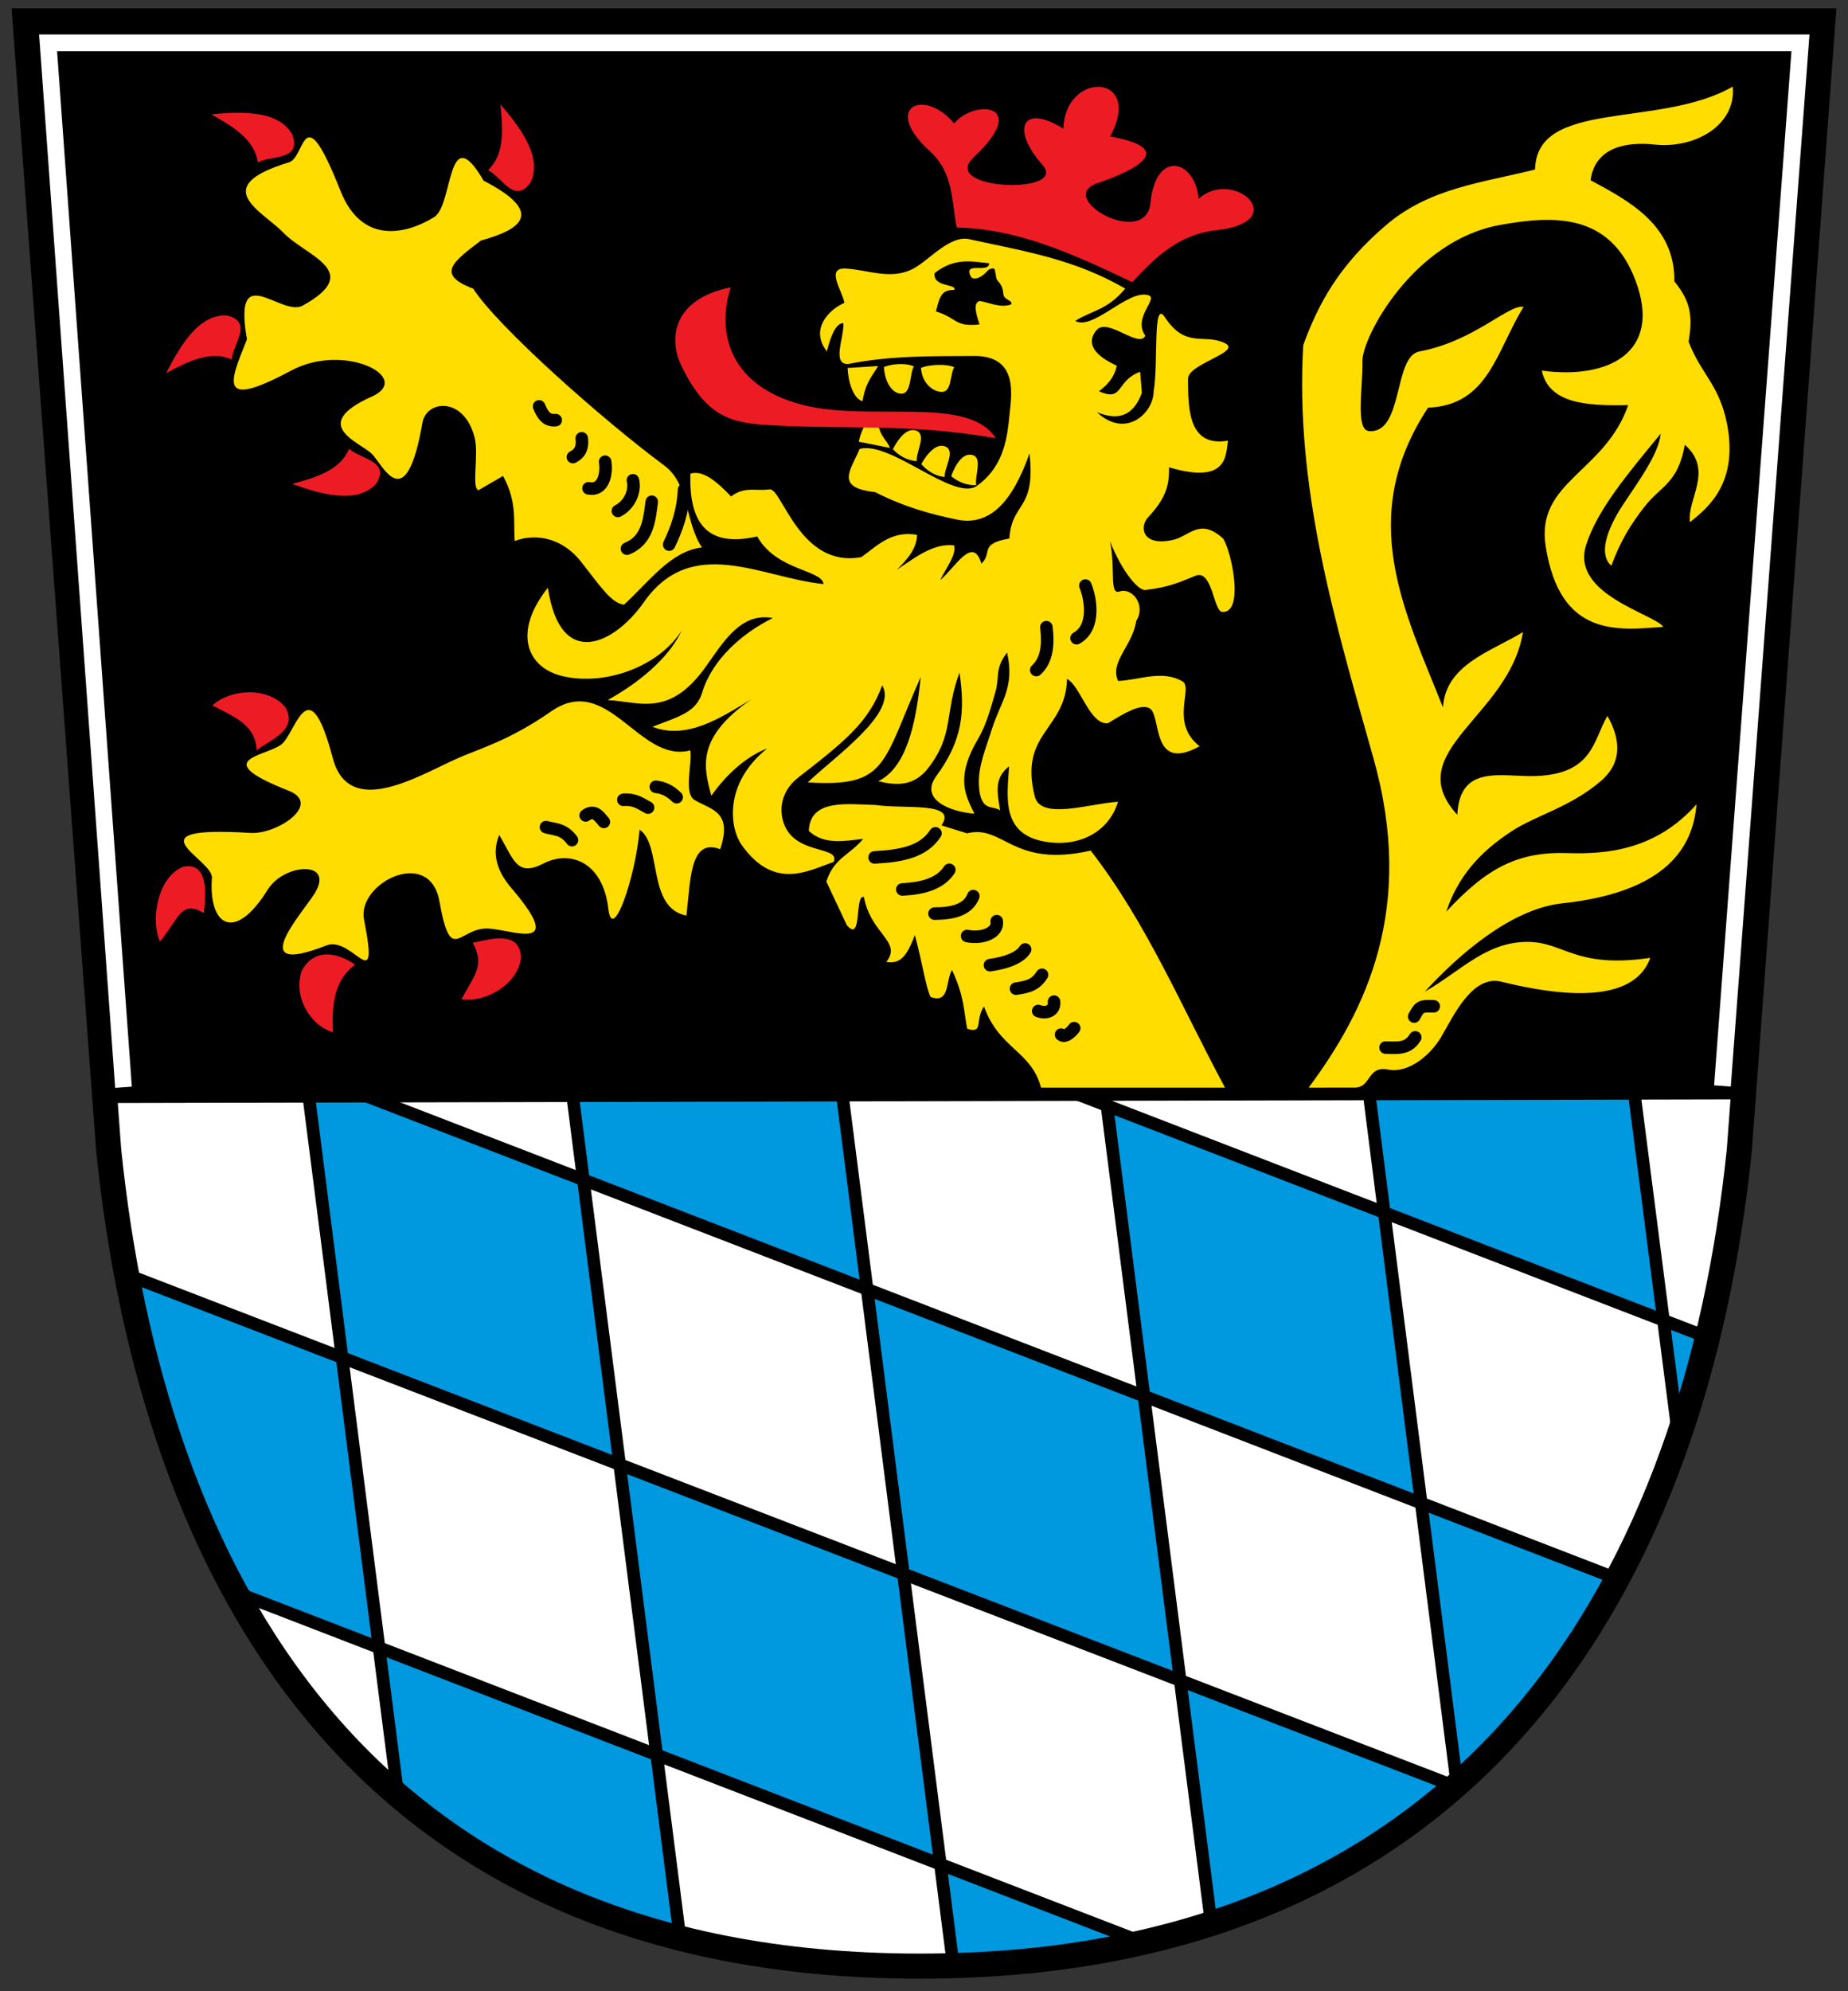 <svg height="476" width="442" xmlns:xlink="http://www.w3.org/1999/xlink" xmlns="http://www.w3.org/2000/svg"><rect width="100%" height="100%" fill="#333333" stroke="none"/><g transform="translate(.202 -.099)"><path fill="#FFF" d="m26.383 263.18 389.587-1.76c-10.25 104.86-48.03 208.27-196.99 208.42-130.74.14-186.19-89.44-192.6-206.66z"/><path id="a" d="m207.13 308.74 66.175 25.321L282 402.065l-65.864-25.321z" fill="#0f47af" style="fill:#0098df;fill-opacity:1"/><path fill="#0f47af" d="m90.355 394.83 66.175 25.321 5.594 43.751c-25.4-6.713-47.425-18.246-67.024-33.245z" style="fill:#0098df;fill-opacity:1"/><use xlink:href="#a" transform="translate(-75.866 -94.832)" height="476" width="442" style="fill:#0098df;fill-opacity:1"/><use xlink:href="#a" transform="translate(57.458 -43.84)" height="476" width="442" style="fill:#0098df;fill-opacity:1"/><use xlink:href="#a" transform="translate(-134.135 -51.924)" height="476" width="442" style="fill:#0098df;fill-opacity:1"/><use xlink:href="#a" transform="translate(-58.332 42.597)" height="476" width="442" style="fill:#0098df;fill-opacity:1"/><use xlink:href="#a" transform="translate(115.1 -87.68)" height="476" width="442" style="fill:#0098df;fill-opacity:1"/><path fill="#0f47af" d="m31.175 306.02 50.422 19.29 8.695 68.01-37.184-14.3c-8.283-22.97-17.575-44.53-21.933-73zM282.82 402.91l66.175 25.321c-19.138 14.22-38.704 24.586-58.671 31.343zM340.03 360.31l48.445 18.536c-13.146 19.683-26.293 37.216-39.439 49.467zM224.67 446.44l48.756 18.656c-15.774 3.39-31.468 6.54-45.617 5.052zM397.86 315.85l12.083 4.623s-7.637 26.465-7.915 26.845z" style="fill:#0098df;fill-opacity:1"/><path d="M73.78 263.2 95.055 430m295.5-169.51 10.886 84.652m-74.16-83.41 21.05 165.44m-84.234-166.35 25.466 199.66m-88.278-198.45 26.608 208.61m-91.132-208.59 25.74 201.8m-108.32-83.87 220.57 85.06m-17.01-203.28 150.42 58m-378.34-15.07 318.51 122.63m-261.14-165.31 300.08 115.74" stroke="#000" stroke-width="3" fill="none"/></g><path d="M8.794 8.145 435.32 6.386 415.97 262.3l-390.467.88z" stroke="#000"/><path fill="#fcdd09" d="M67.782 177.51c3.394-3.925 6.266-17.228 11.815 3.731 3.79 14.316 19.857 4.59 29.227.311 5.579-2.548 12.624-4.278 23.008-11.504 13.596-9.461 21.039 12.561 33.269 9.328.54 3.127-1.726 10.299 1.093 11.912 4.093 2.343 9.03 2.737 6.058 11.718-7.337-2.84-7.072 7.626-8.084 15.857-9.472-1.817-5.789-16.932-11.193-20.521-.999 11.533-6.5 27.253-7.462 18.966-1.317-11.342-9.197-14.158-15.546-10.882-6.358 3.28-7.048-.892-10.57-6.84-1.506 3.692-1.205 7.882 2.854 12.63 13.388 15.658.585 10.098-5.342 9.756-7.238-.419-9.014 9.11-11.815-6.53-2.358-13.16-19.74-4.303-18.034 4.353 3.785 19.215-2.677 3.73-9.017 6.219-19.837 7.787-5.712-7.735-2.798-12.437 4.955-7.997-7.28-7.222-11.193-.933-8.06 12.95-14.198 8.476-13.37-2.798.327-4.464-20.28-12.544 9.236-10.733 6.405.393 17.194-6.924 9.108-10.1-20.222-7.94-4.12-8.176-1.244-11.503zM313 260c13.781-18.554 25.602-42.928 15.492-78.756-9.29-32.922-18.77-64.6-16.79-98.718 3.489-9.639 8.475-19.142 20.055-28.916 10.399-8.777 23.177-9.996 35.399-13.094.307-16.95 29.833-9.76 47.291-19.823.814 9.525-9.385 14.834-18.56 13.871-10.767-1.13-14.798 3.262-15.46 8.525 9.41 5.054 20.191 10.8 20.045 24.201 3.945 4.76 4.413 8.367 3.402 14.365 2.908 7.719 7.365 10.284 9.19 19.681 2.708 13.934-4.305 19.902-8.861 23.475-.76-5.545 5.774-12.333-1.244-18.5-1.561 9.172-5.736 9.855-9.552 14.716-3.58 4.56-5.908 8.525-8.015 14.2-2.996-2.6-1.316-8.342 2.785-14.569 3.434-5.213 8.548-12.056 9.03-16.99-7.776 9.432-15.269 18.281-17.878 26.74-3.603 11.682 16.273 16.32 18.5 19.433-10.96.862-24.738 2.557-28.139-19.277-2.416-15.518 14.104-17.522 19.744-33.735-9.87.231-18.968-.31-20.676-8.24 15.601 2.152 29.017-4.113 22.387-21.608-6.158-16.25-19.77-15.46-32.336-13.214-20.915 3.736-33.122 27.063-32.958 32.647.174 5.923-1.77 16.355 1.555 16.634 8.323.7 5.806-17.85 12.046-19.02 13.19-2.473 21.396-11.373 24.954-10.673-6.574 10.66-8.38 23.517-22.853 24.097-17.362 26.419-5.46 48.848 3.575 71.668.599-10.332 11.657-13.423 19.122-18.034-3.19 20.263-29.573 28.556-15.702 43.685.606-12.283 10.683-8.986 18.727-9.26 13.884-.474 13.792-8.715 17.185-14.37 2.51 4.45 4.285 10.534-1.554 15.546-7.3 6.266-15.405 8.151-21.256 11.952-8.133 5.283-13.067 11.294-15.744 19.296 9.743-10.527 17.22-14.39 29.044-14.006 9.358.303 21.07-.734 30.809-11.645-.952 12.065-9.523 21.225-32.116 23.656-12.448 1.34-25.185 12.709-32.867 21.117 8.713-4.984 14.6-11.894 24.563-11.9 8.815-.005 11.337 6.456 29.382 3.815-4.048 11.14-21.44 9.193-35.65 5.7-6.98-1.714-11.501 8.35-14.41 13.267-2.576 4.356-7.825 8.675-12.606 7.74-5.12-1.01-4.02 4.31-8.04 4.31zM193.45 198.62c.291-7.683 9.055-6.389 16.11-6.18 6.556 1.012 19.61-.9 15.615 4.861l6.112 1.903c8.874-2.173 10.713 8.371 29.591 4.133 13.5 17.46 21.7 37.32 32.12 56.67h-44c-2.388-8.918-9.99-9.183-13.652-19.423-2.256 3.319.029 6.582-4.02 5.34-.849-4.323-.63-7.579-3.624-14.046-1.53 2.381-.47 8.216-5.12 6.439-1.129-2.135-2.057-8.574-3.768-14.78-1.723 4.465-3.189 7.067-6.84 6.407 3.889-4.857-3.718-6.613-5.34-15.508-2.303-.78-.331 11.194-4.095 6.727l-4.906-10.427c1.888-5.731 5.45-6.178 8.82-10.207-4.234.475-9.33 1.559-13.002-1.903z" style="fill:#fd0"/><path fill="#da121a" d="M228.84 54.387c14.51.31 27.465 6.153 41.975 13.059 5.261-5.621 10.803-11.391 20.21-12.437 18.139-2.017 4.028-15.071-4.353-7.462-.79-9.411-10.237-11.93-11.504.933-1.095 11.12-22.93-1.178-12.748-4.664 9.817-3.362 18.981-8.356 3.11-11.193 8.125-15.19-10.806-15.808-11.194-1.866-9.777-6.111-12.69-.03-4.975 8.706 6.307 7.141-24.92 6.044-16.479-1.865 13.835-12.964.038-13.9-4.663-8.084-7.292-8.693-17.314-3.807-5.908 6.529 5.943 5.385 5.228 12.23 6.53 18.345zM126.86 43.671c2.937-5.877-2.094-12.854-7.173-18.731.618 6.045 1.021 11.982-2.959 15.728 3.301 1.623 6.3 8.279 10.132 3.003z" style="fill:#ed1c24"/><path fill="#fcdd09" d="M149.24 144.55c5.935-5.41 11.192-12.855 18.655-13.681-4.14-6.153-2.922-15.07-9.017-19.588-14.707-10.902-39.798-33.125-45.706-42.286-9.038-3.402-4.771-6.453 1.866-11.504 9.72-2.653 15.363-6.697.622-14.303-8.787-15.106-7.206 5.867-11.815 8.706-7.074 4.356-17.397 6.357-22.387-6.219-9.282-23.395-8.267-7.873-12.437-6.84-19.325 5.896-6.19 11.644-1.244 16.79 5.464 5.686 19.395 9.212 4.664 17.412-5.188 2.888-16.802-11.41-13.37 8.084-4.139 10.242-7.102 16.921 10.57 7.462 12.755-6.826 29.304 1.717 19.278 6.219-15.111 6.786-2.945 10.825 0 13.68 2.63 2.55 8.117 15.59 12.126-7.461.929-5.34 9.81-6.34 12.437 3.42 1.143 4.246-.8 12.053.933 12.748l5.907-3.42c3.437 6.434 2.409 10.636 2.799 15.546 5.285-1.992 11.524-.554 15.857 4.974 4.969 6.34 7.212 9.818 10.26 10.261z" style="fill:#fd0"/><path fill="#fcdd09" d="M202.91 87.009c-4.063.2-.995-6.346-1.186-9.75-1.532-.105-2.84 2.272-3.957 6.725-4.227-5.391.713-10.11 4.188-11.588-.403-2.733-4.637-8.462.311-8.199 5.345.285 10.835 2.85 16.172.022 3.887-2.06 8.694-8.077 13.422-7.035 13.075 2.88 24.895 4.655 37.264 11.797-4.364 5.247-7.969 5.182-11.948 7.733 4.25 2.4 12.712-7.703 17.54-6.13 2.405.784-3.878 5.341-.777 9.674-1.57 3.131-8.97-4.386-11.611-1.394-1.011 1.146-3.608 4.712 4.784 8.558-.434 2.234-1.772 4.288-4.278 6.108 5.995 2.637 3.931-2.49 9.865-4.66l.409 5.041c-2.188 5.942-6.064 6.54-10.731 4.628 6.874 6.454 13.536.211 13.55-5.014 1.18-6.695-.31-22.27 2.692-17.686 4.969 7.585 9.45 3.807 14.333 6.178 4.306 2.09-8.783 4.922-8.799 8.479-.036 8.063.394 16.379 9.572 14.848-.64 2.993.398 10.683-14.124 6.365.143 4.733-1.1 7.748-5.046 12.006-1.925 2.077-1.635 6.995 5.979 5.352 3.98-.86 6.38-5.437 12.032-.302 2.031 3.19 5.034 17.709-.143 17.52-2.152.192-2.403-10.281-6.458-8.66-3.671 1.468-6.155 2.717-12.032 3.42-1.5.18-5.343-3.854-8.456-11.668 1.366 6.325-.199 12.823 2.215 12.03 3.265-1.073 6.411 3.412 4.074 6.989-.843 5.941-6.45 9.849-4.344 14.382 5.13-.203 10.488-2.72 15.39.098 2.68 1.54-3.118 9.926 4.113 15.514-11.803 6.497-9.031-7.47-11.979-9.079-2.15-1.173-6.031 1.17-9.958 3.576-4.354.398-6.476-8.762-9.78-10.611-.295 12.326-11.573 12.784-7.702 28.15 1.432 5.683 13.016 1.672 19.89 1.23-2.095 7.053-9.12 11.013-17.558 9.523-10.603-1.871-8.874-11.094-8.492-17.979-3.854 2.94-2.67 6.796-2.145 10.531-1.691-1.343-4.78.605-5.073-6.187-.191-4.431 1.694-8.71 3.041-13.042 2.13-6.846 5.594-9.986 3.71-18.51-2.995 3.777-1.774 5.907-2.787 9.374-1.143 3.909-2.112 7.768-4.168 11.265-5.578 9.486-2.874 13.64-.88 17.877-5.752-.447-13.226-3.366-9.105-8.986 6.428-8.763 6.855-15.539 5.557-24.744-3.644 9.676-1.213 14.732-7.498 22.838-3.435 4.43-7.692 4.174-11.926 3.132 6.536-3.207 8.958-13.06 10.14-24.913-9.26 20.822-7.906 26.382-27.005 25.192 6.433-6.186 21.658-16.638 17.797-23.203-3.209 8.884-9.243 13.63-20.018 21.99-4.976 3.86-4.662 9.263-2.891 12.38 3.423 6.027 12.769 4.154 11.326 7.82-6.238 2.205-14.272 6.873-22.017-4.011-2.895-4.069-4.343-14.705 6.08-23.074-4.5 1.688-9.37 5.648-13.347 11.282-1.84-6.791-3.748-13.783 9.545-23.043-7.3 4.413-15.377 9.773-23.642 6.564 6.567-2.512 10.515-3.524 11.907-8.19 2.334-7.827 9.583-14.224 16.91-17.807-7.685-1.41-11.802 5.685-16.02 11.601-8.75 12.271-15.842 8.412-23.483 8.009 9.394-5.225 15.295-11.382 17.673-16.607-5.286 8.398-17.944 13.285-28.35 10.917-8.549-1.945-12.218-10.342-3.646-21.16 3.033 20.097 16.095 13.274 22.94 3.49 11.505-16.438 28.236-5.819 43.017-4.37-.49-3.503-11.218-3.12-15.883-11.379-12.492 2.858-16.302-3.807-15.981-15.004 2.995-.962 6.338 1.9 9.743 5.444 3.27-2.511 5.94-1.22 9.186-1.695 2.968-.435 7.223 18.953 21.968 16.189 3.846-2.752 7.161-6.377 13.316-5.325-.067 3.288-2.294 5.857-4.814 8.328 4.447-2.961 8.839-6.418 13.684-5.792.576 2.324-2.01 5.477-3.34 8.301 3.53-2.911 7.838-10.872 9.855-3.948 2.786-2.585-.7-4.72 6.698-6.01.575-8.943 6.34-6.48 4.815-20.329-4.218 11.957-9.704 17.37-17.375 15.808-5.988-1.22-12.655-3.033-19.561-6.574-9.787-1.037-5.743-5.337-3.7-10.318 7.297-2 22.148 12.268 27.857 8.977 5.934-4.182 7.339-10.03 7.942-16.687.408-4.515 2.514-14.237-7.915-14.511-10.192.06-20.384-.14-30.576 1.914z" style="fill:#fd0"/><path fill="#da121a" d="M69.965 32.276c-3.104-5.79-11.705-5.707-19.436-4.951 5.293 2.983 10.375 6.081 11.137 11.492 3.231-1.759 10.397-.367 8.299-6.541zM54.343 75.43c-6.553-.48-11.09 6.828-14.592 13.761 5.355-2.872 10.692-5.504 15.671-3.249.245-3.67 5.259-8.976-1.079-10.512zM89.939 115.65c-4.43 4.853-12.748 2.665-20.057.037 5.863-1.595 11.549-3.353 13.615-8.413 2.701 2.497 9.99 2.904 6.443 8.376zM68.218 169.03c-4.23-5.027-13.29-4.274-17.402-.403 6.014 3.149 10.086 4.693 10.627 10.712 2.8-2.387 10.098-4.699 6.774-10.31zM43.807 207.2c-6.121 2.387-7.885 12.746-5.543 17.885 4.697-5.78 5.052-10.017 10.485-6.833.4-3.639 1.44-12.392-4.942-11.051zM72.178 232.04c-2.15 6.209 2.04 13.163 7.47 14.711-.377-6.778.403-12.605 5.293-16.154-3.923-2.72-9.649-4.286-12.763 1.443zM124.63 228.87c-.735 6.529-8.693 10.923-14.261 9.98 3.261-5.954 5.574-8.178 2.69-13.487 4.312-.884 11.23-3.005 11.571 3.507z" style="fill:#ed1c24"/><path stroke-linejoin="round" d="M130.59 197.72c2.073.604 4.146.331 6.218 3.11m3.265-5.908c2.125-1.529 3.178.197 4.353 1.554m4.664-5.286c2.805-.213 4.213.97 5.908 1.866m1.865-4.975c1.974.198 3.587 1.12 4.975 2.488m65.216 17.357c-2.091 3.255-6.213 4.466-11.238 4.695m16.984 1.593c-1.379 3.486-5.303 4.167-9.28 4.182m14.875 1.8c.46 2.8-3.496 4.297-7.086 3.554m13.886 3.214c-1.52 2.37-5.381 3.315-8.419 3.756m15.326 8.726c.24 2.14-1.737 2.979-3.788 2.235m8.609 4.094c-.201.357-2.083 2.55-3.143 1.557m-30.04-48.12c-2.838 4.34-7.893 5.397-14.562 5.753m40.05 28.058c-1.52 2.37-3.183 2.876-6.22 3.316m-103.87-131.56c.313 2.768-.79 3.766-2.113 4.487m18.861 10.676c-.587 4.547-1.028 9.223-5.93 11.218m-5.222-20.785c.46 2.801-.387 7.097-3.977 6.353m10.621-1.916c.657 2.681-.872 5.958-3.6 7.332m-14.86-21.71c-2.047.192-3.029-.969-3.977-3.286m34.668 19.923c-.237 5.28-1.866 9.596-3.568 13.118m99.559 9.795c1.226 2.946 2.534 9.984-2.112 12.571m-7.216-2.622c.484 4.068.201 7.826-2.423 10.24m90.648 87.808c-1.52 2.37-3.182 2.656-7.1 2.437m11.514-9.865c-3.058-.058-3.277-.099-4.668 2.455" stroke="#000" stroke-linecap="round" stroke-width="3" fill="none"/><path d="M236.61 62.937c-4.443-.463-8.236-1.385-13.059 2.332-.536 3.461 5.523 2.555 4.664 4.042-2.992-.038-3.432 1.44-4.353 5.13 5.245 1.634 4.37 3.752 10.416 3.11-.82-2.55-1.61-5.074 0-5.597 1.841.185 5.085 1.843 7.618.777.286-1.09-1.795-.919-1.913-2.443-.156-1.993-.86-2.567-1.464-3.303-.477-.581-.326-2.833-.93-2.823-.812.013-1.23.367-1.486.654-1.795 2.01-3.52 2.145-3.956 1.211-1.712-3.661 4.33-.55 4.463-3.09z"/><path fill="#fcdd09" d="M206.3 95.895c.724-4.625 2.626-6.438 3.731-8.395l-7.307.466c.128 3.366 1.418 7.405 3.576 7.929zM215.47 94.107c2.6.138 2.004-4.572 3.11-6.53-2.109-.916-5.456-.574-7.152.156.128 3.366 1.825 6.256 4.042 6.374zM225.11 93.683c2.6.138 2.004-3.95 3.11-5.908-2.109-.917-6.233-.574-7.93.156.128 3.366 2.603 5.634 4.82 5.752zM209.95 99.457c-.099 4.68 2.16 5.503 2.905 7.624l-7.472-1.49c.716-3.291 2.35-5.997 4.567-6.134zM219.22 102.98c2.414.976-.12 4.991.053 7.232-2.298-.062-4.482-1.46-5.71-2.84 1.541-2.995 3.598-5.224 5.657-4.392zM226.19 106.78c2.37 1.08-.337 4.981-.262 7.227-2.293-.161-4.413-1.653-5.58-3.084 1.67-2.926 3.821-5.064 5.842-4.143zM232.59 108.77c2.513.68.478 4.97.917 7.173-2.288.214-4.624-.913-6.007-2.135 1.171-3.158 2.947-5.618 5.09-5.038z" style="fill:#fd0"/><path fill="#da121a" d="M174.74 68.689c-3.615 11.731.503 23.61 16.79 27.983 16.373 4.397 40.006-2.384 46.639 8.084-20.537-3.602-35.868-2.075-53.79-3.11-8.72-.502-15.267-1.327-21.454-14.302-2.931-6.148-2.297-15.764 11.815-18.655z" style="fill:#ed1c24"/><path d="M6 5h430l-20 270c-10.34 100-61 195-196 195S36.34 375 26 275z" stroke="#000" stroke-width="6" fill="none"/><path d="M29.538 259.91 11.504 10.235H430.63L411.97 259.6" stroke="#FFF" stroke-width="4" fill="none"/></svg>